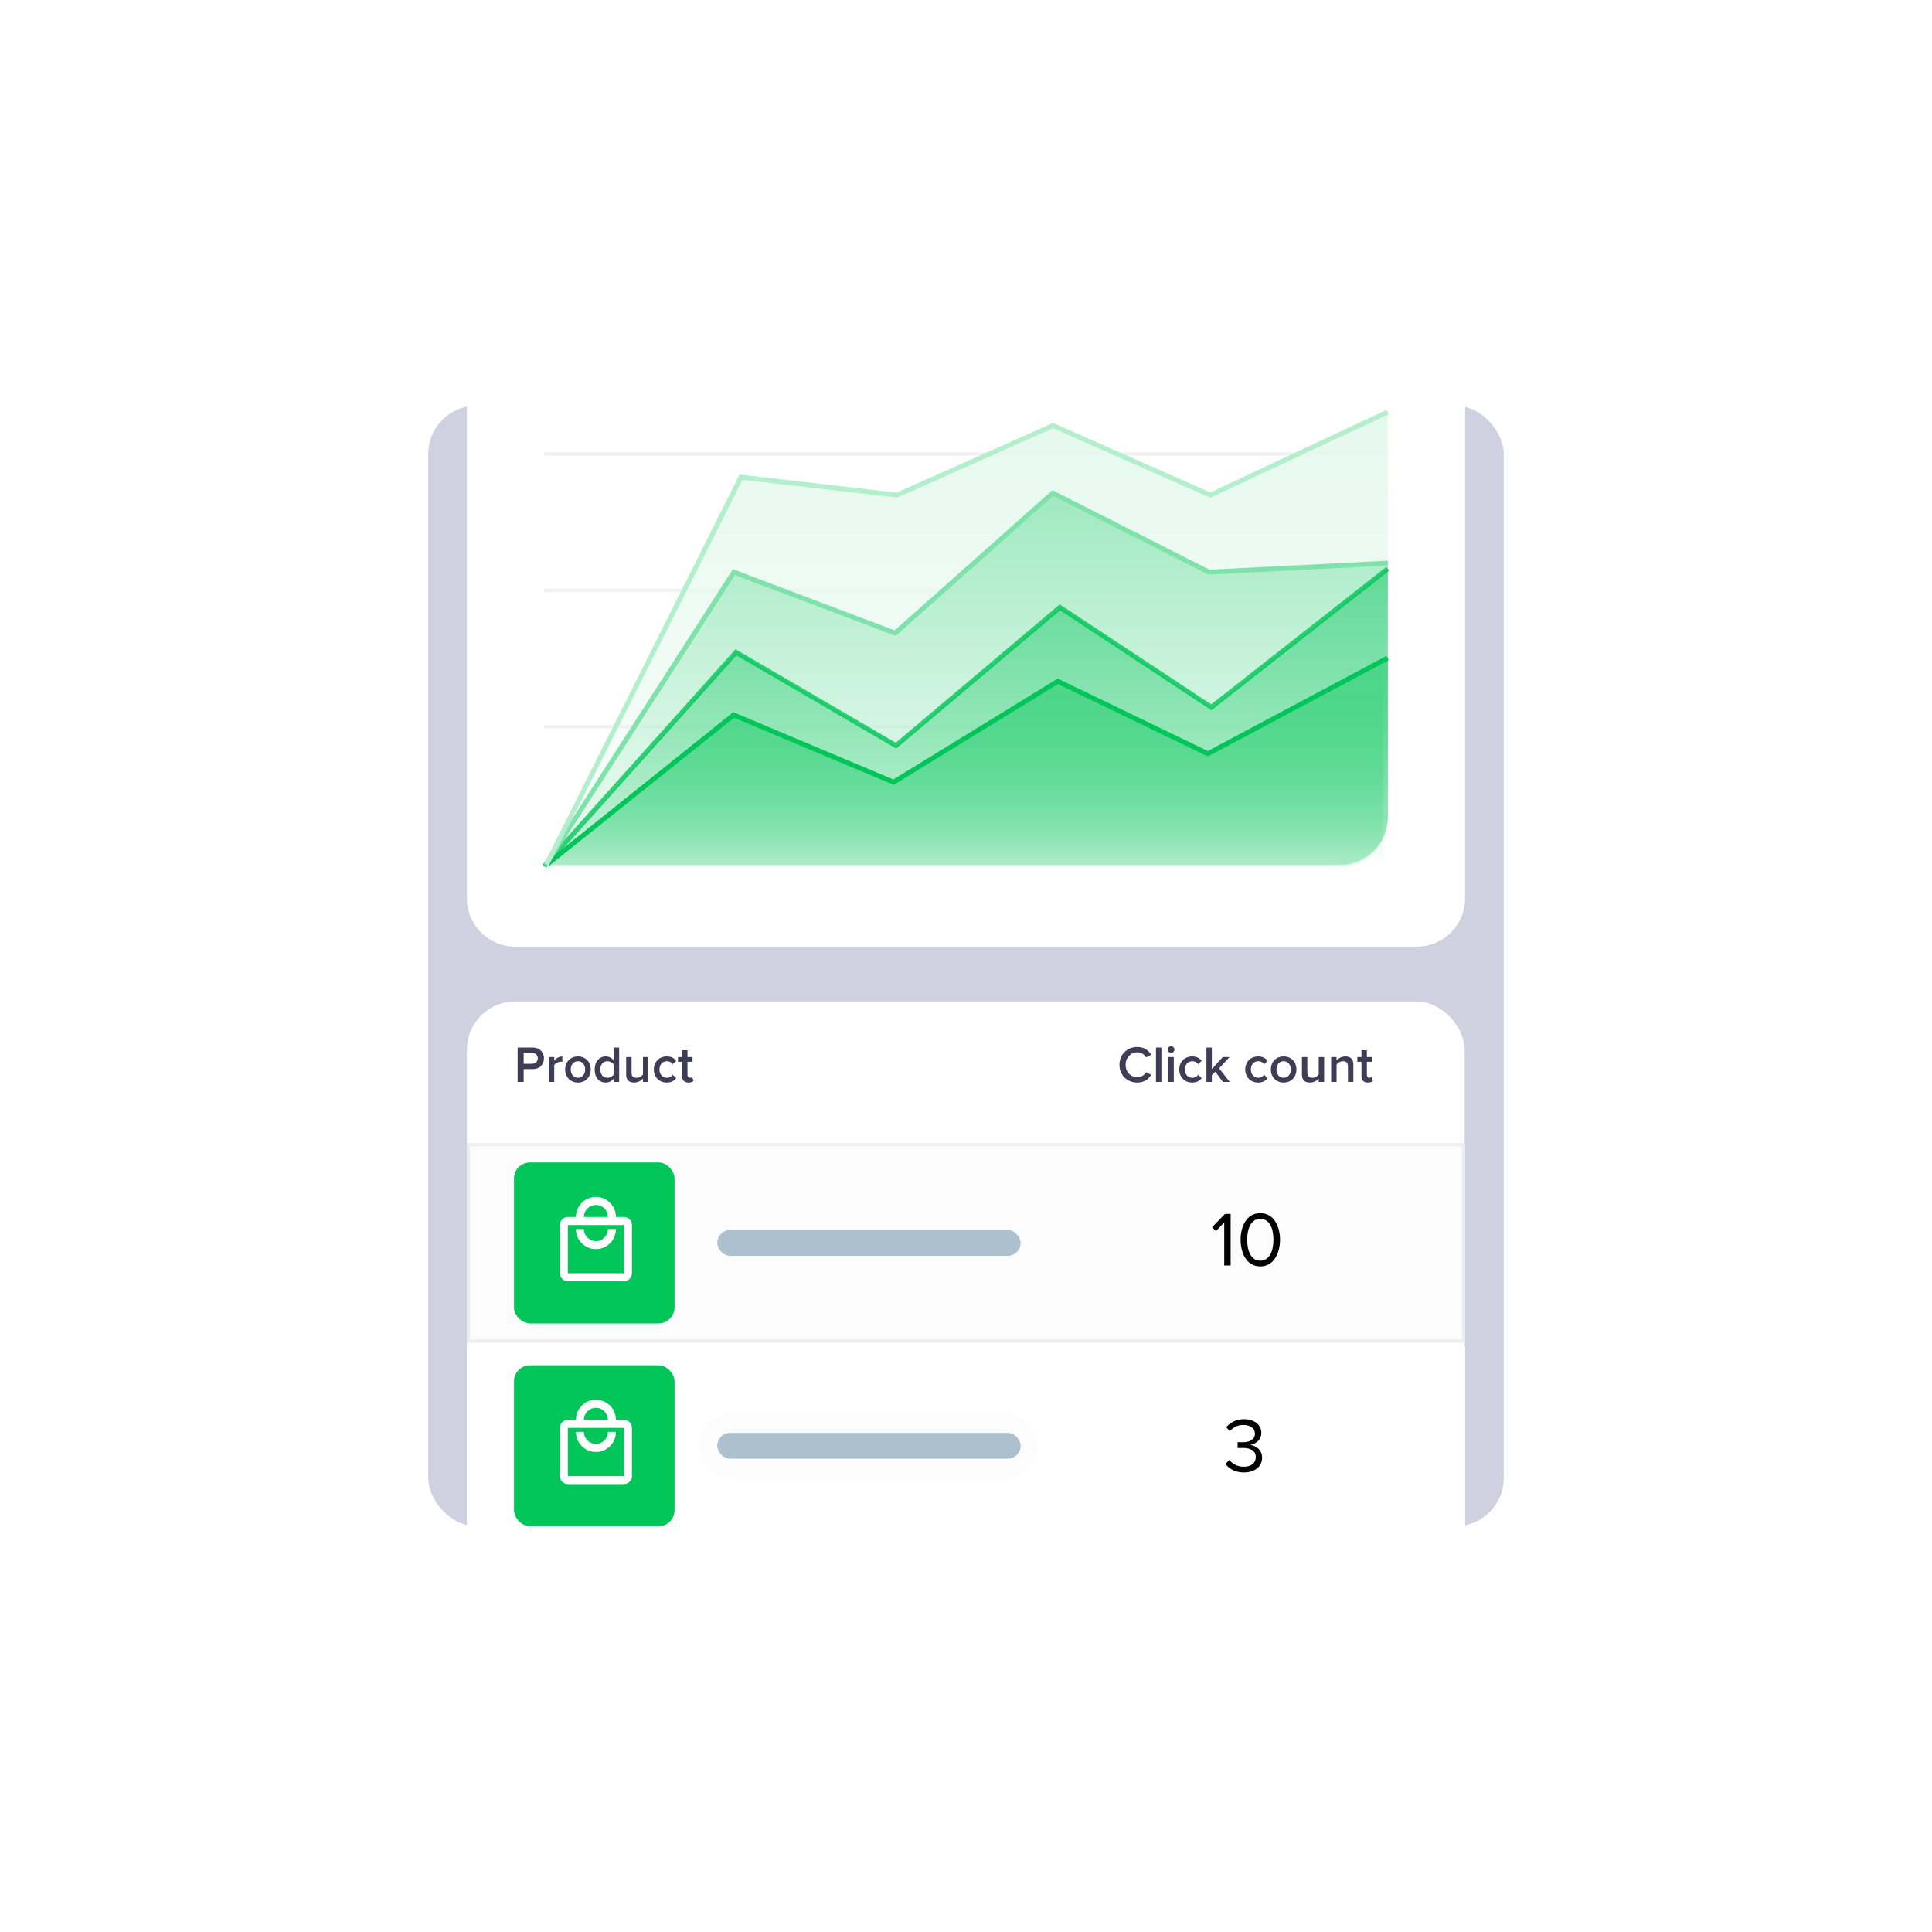 <?xml version="1.0" encoding="UTF-8"?> <svg xmlns="http://www.w3.org/2000/svg" width="600" height="600" viewBox="0 0 600 600" fill="none"> <rect x="133" y="126" width="334" height="348" rx="15" fill="white"></rect> <rect x="133" y="126" width="334" height="348" rx="15" fill="#636597" fill-opacity="0.3"></rect> <g filter="url(#filter0_d)"> <rect x="145" y="306" width="309.86" height="190" rx="15" fill="white"></rect> </g> <rect x="145.5" y="355.5" width="309" height="61" fill="#FCFCFC" stroke="#EEEEEE"></rect> <rect x="145" y="418" width="310" height="62" fill="white"></rect> <rect x="217.318" y="376" width="104.752" height="20" rx="10" fill="#FCFCFC"></rect> <rect x="222.759" y="382" width="94.209" height="8" rx="4" fill="#ADC0CD"></rect> <rect x="217.318" y="439" width="104.752" height="20" rx="10" fill="#FCFCFC"></rect> <rect x="222.759" y="445" width="94.209" height="8" rx="4" fill="#ADC0CD"></rect> <path d="M160.759 336H162.631V332.016H165.447C167.671 332.016 168.935 330.48 168.935 328.672C168.935 326.864 167.687 325.328 165.447 325.328H160.759V336ZM167.015 328.672C167.015 329.696 166.247 330.368 165.191 330.368H162.631V326.976H165.191C166.247 326.976 167.015 327.648 167.015 328.672Z" fill="#3F3D56"></path> <path d="M170.445 336H172.125V330.736C172.461 330.192 173.405 329.712 174.109 329.712C174.317 329.712 174.493 329.728 174.637 329.76V328.096C173.629 328.096 172.701 328.672 172.125 329.408V328.272H170.445V336Z" fill="#3F3D56"></path> <path d="M179.48 336.192C181.96 336.192 183.464 334.352 183.464 332.128C183.464 329.92 181.96 328.08 179.48 328.08C177.032 328.08 175.512 329.92 175.512 332.128C175.512 334.352 177.032 336.192 179.48 336.192ZM179.48 334.704C178.056 334.704 177.256 333.504 177.256 332.128C177.256 330.768 178.056 329.568 179.48 329.568C180.92 329.568 181.72 330.768 181.72 332.128C181.72 333.504 180.92 334.704 179.48 334.704Z" fill="#3F3D56"></path> <path d="M190.604 336H192.284V325.328H190.604V329.344C189.98 328.528 189.084 328.08 188.124 328.08C186.124 328.08 184.684 329.648 184.684 332.144C184.684 334.688 186.14 336.192 188.124 336.192C189.116 336.192 190.012 335.712 190.604 334.944V336ZM190.604 333.68C190.22 334.256 189.404 334.704 188.604 334.704C187.276 334.704 186.428 333.632 186.428 332.144C186.428 330.64 187.276 329.568 188.604 329.568C189.404 329.568 190.22 330.032 190.604 330.608V333.68Z" fill="#3F3D56"></path> <path d="M199.677 336H201.357V328.272H199.677V333.696C199.277 334.224 198.541 334.704 197.693 334.704C196.749 334.704 196.141 334.336 196.141 333.136V328.272H194.461V333.744C194.461 335.328 195.277 336.192 196.941 336.192C198.157 336.192 199.117 335.6 199.677 334.976V336Z" fill="#3F3D56"></path> <path d="M203.059 332.128C203.059 334.48 204.707 336.192 207.059 336.192C208.563 336.192 209.475 335.552 210.019 334.816L208.915 333.792C208.483 334.384 207.891 334.704 207.139 334.704C205.731 334.704 204.803 333.632 204.803 332.128C204.803 330.624 205.731 329.568 207.139 329.568C207.891 329.568 208.483 329.872 208.915 330.48L210.019 329.456C209.475 328.72 208.563 328.08 207.059 328.08C204.707 328.08 203.059 329.792 203.059 332.128Z" fill="#3F3D56"></path> <path d="M213.812 336.192C214.596 336.192 215.092 335.984 215.396 335.696L214.996 334.432C214.868 334.576 214.564 334.704 214.244 334.704C213.764 334.704 213.508 334.32 213.508 333.792V329.744H215.076V328.272H213.508V326.16H211.828V328.272H210.548V329.744H211.828V334.208C211.828 335.488 212.516 336.192 213.812 336.192Z" fill="#3F3D56"></path> <path d="M353.178 336.192C355.418 336.192 356.73 335.072 357.546 333.792L355.946 332.976C355.434 333.872 354.41 334.528 353.178 334.528C351.146 334.528 349.578 332.912 349.578 330.672C349.578 328.432 351.146 326.816 353.178 326.816C354.41 326.816 355.434 327.488 355.946 328.368L357.546 327.552C356.746 326.272 355.418 325.152 353.178 325.152C350.106 325.152 347.658 327.392 347.658 330.672C347.658 333.952 350.106 336.192 353.178 336.192Z" fill="#3F3D56"></path> <path d="M358.997 336H360.677V325.328H358.997V336Z" fill="#3F3D56"></path> <path d="M363.688 326.992C364.264 326.992 364.728 326.528 364.728 325.952C364.728 325.376 364.264 324.912 363.688 324.912C363.128 324.912 362.648 325.376 362.648 325.952C362.648 326.528 363.128 326.992 363.688 326.992ZM362.856 336H364.536V328.272H362.856V336Z" fill="#3F3D56"></path> <path d="M366.235 332.128C366.235 334.48 367.883 336.192 370.235 336.192C371.739 336.192 372.651 335.552 373.195 334.816L372.091 333.792C371.659 334.384 371.067 334.704 370.315 334.704C368.907 334.704 367.979 333.632 367.979 332.128C367.979 330.624 368.907 329.568 370.315 329.568C371.067 329.568 371.659 329.872 372.091 330.48L373.195 329.456C372.651 328.72 371.739 328.08 370.235 328.08C367.883 328.08 366.235 329.792 366.235 332.128Z" fill="#3F3D56"></path> <path d="M379.789 336H381.901L378.621 331.776L381.837 328.272H379.757L376.349 332V325.328H374.669V336H376.349V333.92L377.421 332.816L379.789 336Z" fill="#3F3D56"></path> <path d="M386.72 332.128C386.72 334.48 388.368 336.192 390.72 336.192C392.224 336.192 393.136 335.552 393.68 334.816L392.576 333.792C392.144 334.384 391.552 334.704 390.8 334.704C389.392 334.704 388.464 333.632 388.464 332.128C388.464 330.624 389.392 329.568 390.8 329.568C391.552 329.568 392.144 329.872 392.576 330.48L393.68 329.456C393.136 328.72 392.224 328.08 390.72 328.08C388.368 328.08 386.72 329.792 386.72 332.128Z" fill="#3F3D56"></path> <path d="M398.641 336.192C401.121 336.192 402.625 334.352 402.625 332.128C402.625 329.92 401.121 328.08 398.641 328.08C396.193 328.08 394.673 329.92 394.673 332.128C394.673 334.352 396.193 336.192 398.641 336.192ZM398.641 334.704C397.217 334.704 396.417 333.504 396.417 332.128C396.417 330.768 397.217 329.568 398.641 329.568C400.081 329.568 400.881 330.768 400.881 332.128C400.881 333.504 400.081 334.704 398.641 334.704Z" fill="#3F3D56"></path> <path d="M409.541 336H411.221V328.272H409.541V333.696C409.141 334.224 408.405 334.704 407.557 334.704C406.613 334.704 406.005 334.336 406.005 333.136V328.272H404.325V333.744C404.325 335.328 405.141 336.192 406.805 336.192C408.021 336.192 408.981 335.6 409.541 334.976V336Z" fill="#3F3D56"></path> <path d="M418.619 336H420.299V330.56C420.299 328.976 419.467 328.08 417.803 328.08C416.587 328.08 415.595 328.72 415.083 329.328V328.272H413.403V336H415.083V330.608C415.467 330.08 416.203 329.568 417.067 329.568C418.011 329.568 418.619 329.968 418.619 331.168V336Z" fill="#3F3D56"></path> <path d="M424.801 336.192C425.585 336.192 426.081 335.984 426.385 335.696L425.985 334.432C425.857 334.576 425.553 334.704 425.233 334.704C424.753 334.704 424.497 334.32 424.497 333.792V329.744H426.065V328.272H424.497V326.16H422.817V328.272H421.537V329.744H422.817V334.208C422.817 335.488 423.505 336.192 424.801 336.192Z" fill="#3F3D56"></path> <path d="M380.196 393H382.188V376.992H380.436L376.428 381.12L377.628 382.344L380.196 379.632V393Z" fill="black"></path> <path d="M385.281 385.008C385.281 388.896 387.009 393.288 391.401 393.288C395.769 393.288 397.521 388.896 397.521 385.008C397.521 381.096 395.769 376.752 391.401 376.752C387.009 376.752 385.281 381.096 385.281 385.008ZM395.481 385.008C395.481 388.2 394.449 391.512 391.401 391.512C388.353 391.512 387.321 388.2 387.321 385.008C387.321 381.816 388.353 378.528 391.401 378.528C394.449 378.528 395.481 381.816 395.481 385.008Z" fill="black"></path> <path d="M380.609 454.648C381.593 456.088 383.585 457.288 386.297 457.288C389.825 457.288 391.961 455.344 391.961 452.68C391.961 450.112 389.729 448.864 388.265 448.744C389.777 448.48 391.721 447.328 391.721 445.024C391.721 442.312 389.369 440.752 386.297 440.752C383.825 440.752 381.977 441.832 380.825 443.224L381.929 444.472C383.105 443.2 384.401 442.528 386.153 442.528C388.097 442.528 389.729 443.488 389.729 445.264C389.729 447.112 388.025 447.904 386.009 447.904C385.361 447.904 384.617 447.904 384.353 447.88V449.704C384.593 449.68 385.337 449.68 386.009 449.68C388.361 449.68 389.993 450.52 389.993 452.512C389.993 454.36 388.577 455.512 386.249 455.512C384.353 455.512 382.721 454.648 381.785 453.4L380.609 454.648Z" fill="black"></path> <rect x="159.623" y="361" width="49.865" height="50" rx="5" fill="#00C558"></rect> <path d="M193.77 377.951H191.283C191.283 374.508 188.497 371.715 185.064 371.715C181.631 371.715 178.845 374.508 178.845 377.951H176.357C174.989 377.951 173.87 379.073 173.87 380.445V395.411C173.87 396.783 174.989 397.905 176.357 397.905H193.77C195.139 397.905 196.258 396.783 196.258 395.411V380.445C196.258 379.073 195.139 377.951 193.77 377.951ZM185.064 374.209C187.128 374.209 188.795 375.88 188.795 377.951H181.332C181.332 375.88 182.999 374.209 185.064 374.209ZM193.77 395.411H176.357V380.445H193.77V395.411ZM185.064 385.434C182.999 385.434 181.332 383.762 181.332 381.692H178.845C178.845 385.134 181.631 387.928 185.064 387.928C188.497 387.928 191.283 385.134 191.283 381.692H188.795C188.795 383.762 187.128 385.434 185.064 385.434Z" fill="white"></path> <rect x="159.623" y="424" width="49.865" height="50" rx="5" fill="#00C558"></rect> <path d="M193.77 440.951H191.283C191.283 437.508 188.497 434.715 185.064 434.715C181.631 434.715 178.845 437.508 178.845 440.951H176.357C174.989 440.951 173.87 442.073 173.87 443.445V458.411C173.87 459.783 174.989 460.905 176.357 460.905H193.77C195.139 460.905 196.258 459.783 196.258 458.411V443.445C196.258 442.073 195.139 440.951 193.77 440.951ZM185.064 437.209C187.128 437.209 188.795 438.88 188.795 440.951H181.332C181.332 438.88 182.999 437.209 185.064 437.209ZM193.77 458.411H176.357V443.445H193.77V458.411ZM185.064 448.434C182.999 448.434 181.332 446.762 181.332 444.692H178.845C178.845 448.134 181.631 450.928 185.064 450.928C188.497 450.928 191.283 448.134 191.283 444.692H188.795C188.795 446.762 187.128 448.434 185.064 448.434Z" fill="white"></path> <path fill-rule="evenodd" clip-rule="evenodd" d="M160 104C151.716 104 145 110.716 145 119V279C145 287.284 151.716 294 160 294H440C448.284 294 455 287.284 455 279V119C455 110.716 448.284 104 440 104H160Z" fill="white"></path> <rect opacity="0.1" x="169" y="140.501" width="262" height="0.985" fill="#636597"></rect> <rect opacity="0.1" x="169" y="182.848" width="262" height="0.985" fill="#636597"></rect> <rect opacity="0.1" x="169" y="225.193" width="262" height="0.985" fill="#636597"></rect> <path d="M229.383 147.971L169 268.598H416C424.284 268.598 431 261.883 431 253.598V128L376.758 153.563L326.268 131.994L278.508 153.563L229.383 147.971Z" fill="url(#paint0_linear)"></path> <path opacity="0.7" d="M228.018 177.44L169 268.596H416C424.284 268.596 431 261.881 431 253.596V175.041L375.734 177.44L326.95 153.451L277.825 196.631L228.018 177.44Z" fill="url(#paint1_linear)"></path> <path d="M228.516 222.265L170.971 268.599H429.416V204.69L374.228 234.248L328.125 211.88L277.647 243.035L228.516 222.265Z" fill="url(#paint2_linear)"></path> <path opacity="0.8" d="M228.667 202.394L169.667 269.001H416C424.284 269.001 431 262.285 431 254.001V176.616L376.333 219.694L329.333 188.553L278.333 231.372L228.667 202.394Z" fill="url(#paint3_linear)"></path> <path d="M228.388 222.024L170.354 268.597H416C424.284 268.597 431 261.882 431 253.597V204.358L375.341 234.069L328.845 211.585L277.938 242.902L228.388 222.024Z" fill="url(#paint4_linear)"></path> <path opacity="0.8" d="M169 268.998L228.562 202.581L278.258 231.563L329.166 188.612L376.188 219.652L431 176.618" stroke="#00C558" stroke-width="1.5"></path> <path d="M169.677 268.597L227.84 222.024L277.499 242.902L328.519 211.585L375.117 234.069L430.899 204.358" stroke="#00C558" stroke-width="1.5"></path> <path d="M169.667 268.188L227.913 177.677L278.006 196.621L326.933 153.119L375.472 177.677L431 174.87" stroke="#80E2AB" stroke-width="1.5"></path> <path d="M169.677 268.598L230.138 148.185L278.584 153.753L327.03 132.176L375.864 153.753L430.899 128" stroke="#B3EECD" stroke-width="1.5"></path> <defs> <filter id="filter0_d" x="135" y="301" width="329.86" height="210" filterUnits="userSpaceOnUse" color-interpolation-filters="sRGB"> <feFlood flood-opacity="0" result="BackgroundImageFix"></feFlood> <feColorMatrix in="SourceAlpha" type="matrix" values="0 0 0 0 0 0 0 0 0 0 0 0 0 0 0 0 0 0 127 0"></feColorMatrix> <feOffset dy="5"></feOffset> <feGaussianBlur stdDeviation="5"></feGaussianBlur> <feColorMatrix type="matrix" values="0 0 0 0 0.387 0 0 0 0 0.396 0 0 0 0 0.592 0 0 0 0.29 0"></feColorMatrix> <feBlend mode="normal" in2="BackgroundImageFix" result="effect1_dropShadow"></feBlend> <feBlend mode="normal" in="SourceGraphic" in2="effect1_dropShadow" result="shape"></feBlend> </filter> <linearGradient id="paint0_linear" x1="300" y1="128" x2="300" y2="268.598" gradientUnits="userSpaceOnUse"> <stop stop-color="#E6F9EE"></stop> <stop offset="1" stop-color="#E6F9EE" stop-opacity="0.25"></stop> </linearGradient> <linearGradient id="paint1_linear" x1="300" y1="153.451" x2="300" y2="268.596" gradientUnits="userSpaceOnUse"> <stop stop-color="#80E2AB"></stop> <stop offset="1" stop-color="#B3EECD" stop-opacity="0.25"></stop> </linearGradient> <linearGradient id="paint2_linear" x1="300.194" y1="204.69" x2="300.194" y2="268.599" gradientUnits="userSpaceOnUse"> <stop stop-color="#4DD68A"></stop> <stop offset="1" stop-color="#4DD68A" stop-opacity="0"></stop> </linearGradient> <linearGradient id="paint3_linear" x1="300.333" y1="176.443" x2="300.333" y2="269.001" gradientUnits="userSpaceOnUse"> <stop stop-color="#4DD68A"></stop> <stop offset="1" stop-color="#4DD68A" stop-opacity="0.25"></stop> </linearGradient> <linearGradient id="paint4_linear" x1="300.677" y1="204.358" x2="300.677" y2="268.597" gradientUnits="userSpaceOnUse"> <stop stop-color="#4DD68A"></stop> <stop offset="1" stop-color="#4DD68A" stop-opacity="0.25"></stop> </linearGradient> </defs> </svg> 